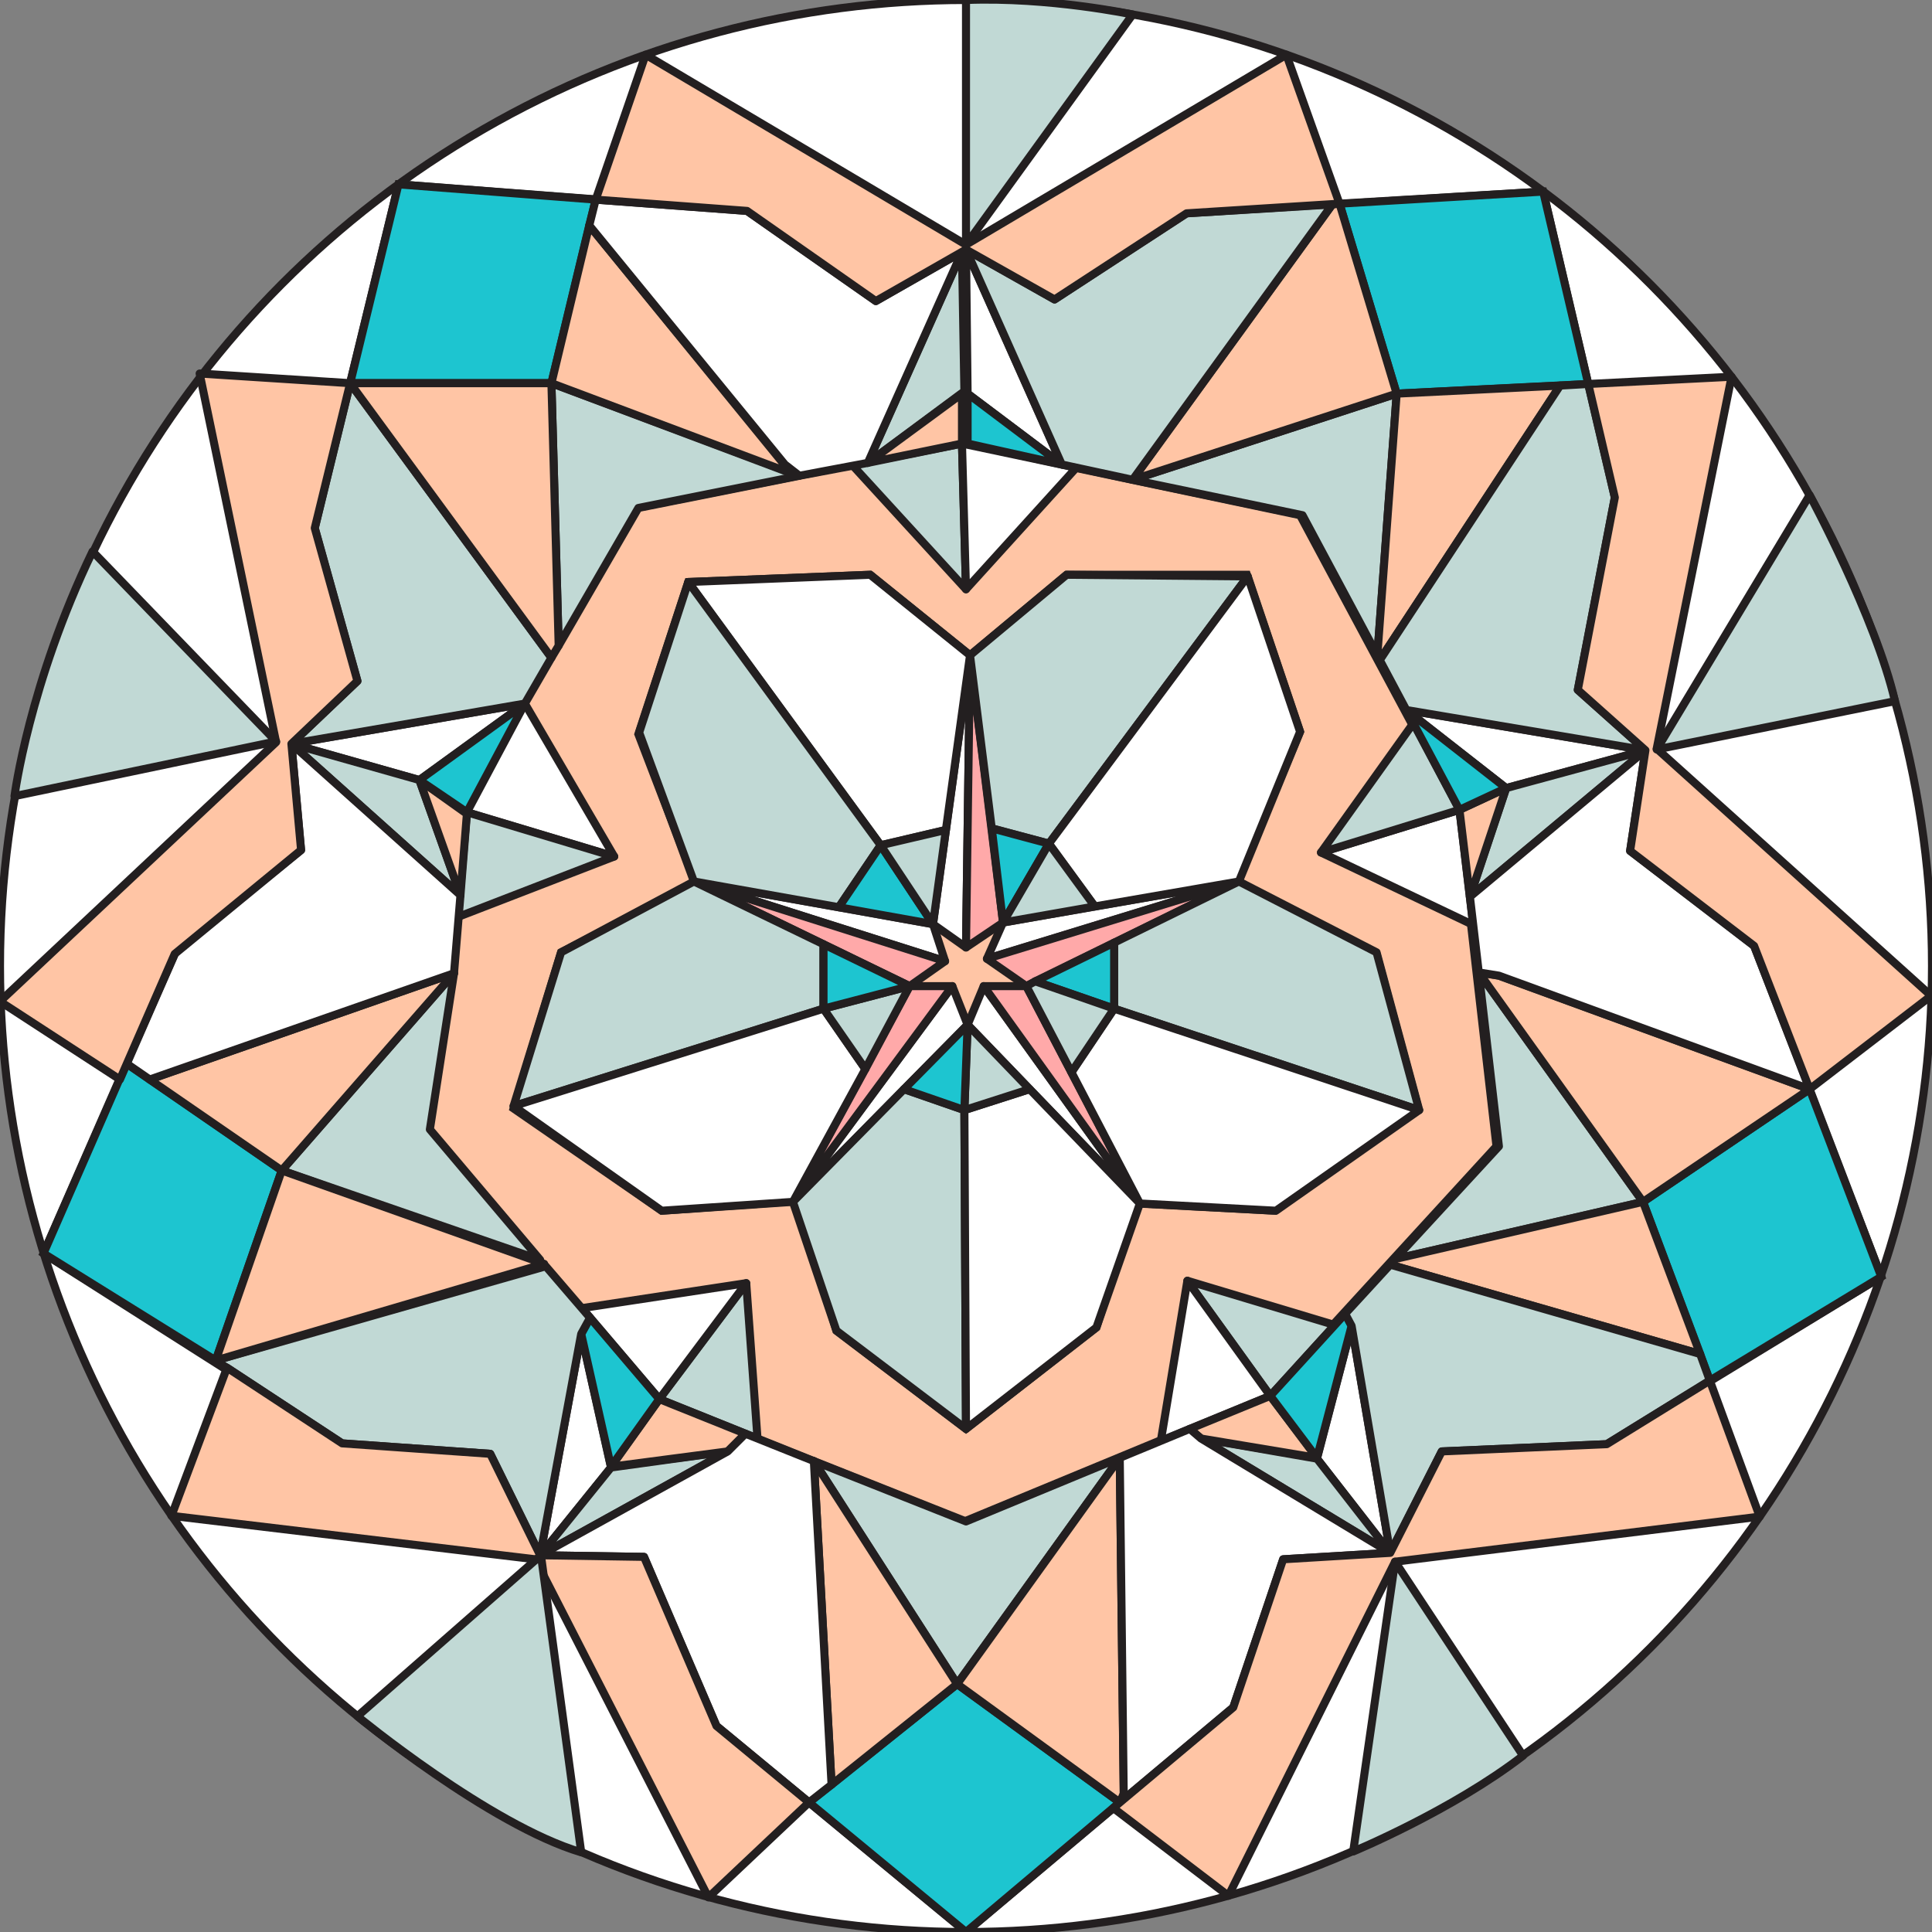 <?xml version="1.0" encoding="utf-8"?>
<!-- Generator: Adobe Illustrator 25.4.0, SVG Export Plug-In . SVG Version: 6.00 Build 0)  -->
<svg version="1.1" id="Layer_1" xmlns="http://www.w3.org/2000/svg" xmlns:xlink="http://www.w3.org/1999/xlink" x="0px" y="0px"
	 viewBox="0 0 24 24" style="enable-background:new 0 0 24 24;" xml:space="preserve">
<rect x="0" y="0" width="24" height="24" fill="#808080" stroke="none"/>
<style type="text/css">
	.st0{fill:#FFFFFF;stroke:#231F20;stroke-width:0.1;stroke-linecap:round;stroke-linejoin:round;stroke-miterlimit:10;}
	.st1{fill:none;stroke:#231F20;stroke-width:0.1;stroke-miterlimit:10;}
	.st2{fill:#FFC5A5;stroke:#231F20;stroke-width:0.1;stroke-linecap:round;stroke-linejoin:round;stroke-miterlimit:10;}
	.st3{fill:#FFA9A9;stroke:#231F20;stroke-width:0.1;stroke-linecap:round;stroke-linejoin:round;stroke-miterlimit:10;}
	.st4{fill:#C1D9D5;stroke:#231F20;stroke-width:0.1;stroke-linecap:round;stroke-linejoin:round;stroke-miterlimit:10;}
	.st5{fill:#1DC5D0;stroke:#231F20;stroke-width:0.1;stroke-linecap:round;stroke-linejoin:round;stroke-miterlimit:10;}
</style>
<circle class="st0" cx="12" cy="12" r="12"/>
<polygon class="st1" points="12,24 8.9,21.44 8,19.34 6.74,19.34 6.09,18.06 4.25,17.93 0.54,15.57 2.19,11.81 3.74,10.56 
	3.62,9.24 4.44,8.46 3.91,6.56 4.95,2.29 9.28,2.62 10.88,3.74 12,3.1 13.1,3.72 14.74,2.65 19.17,2.38 20.06,6.18 19.6,8.57 
	20.44,9.32 20.25,10.57 21.79,11.75 23.37,15.86 19.96,17.94 17.91,18.03 17.26,19.31 15.94,19.37 15.32,21.21 "/>
<polygon class="st2" points="11.93,5.51 16.15,6.4 18.11,10.06 18.59,14.24 15.75,17.34 11.98,18.9 8.17,17.38 5.31,14.03 
	5.61,12.15 5.78,9.97 7.9,6.31 "/>
<polygon class="st1" points="8.55,7.23 10.81,7.14 12.05,8.14 13.25,7.14 15.49,7.14 16.15,9.09 15.37,10.95 17.1,11.85 
	17.62,13.77 15.84,15.04 14.12,14.95 13.62,16.49 12,17.75 10.39,16.53 9.9,14.92 8.22,15.04 6.38,13.77 6.97,11.83 8.64,10.97 
	7.93,9.12 "/>
<g>
	<polygon class="st0" points="12.05,8.14 11.59,11.48 12,11.77 	"/>
	<g>
		<polygon class="st3" points="12.05,8.14 12.46,11.46 12,11.77 		"/>
	</g>
</g>
<g>
	<polygon class="st0" points="15.39,10.95 12.46,11.46 12.26,11.91 	"/>
	<g>
		<polygon class="st3" points="15.39,10.95 12.75,12.25 12.26,11.91 		"/>
	</g>
</g>
<g>
	<polygon class="st0" points="8.62,10.95 11.59,11.48 11.74,11.94 	"/>
	<g>
		<polygon class="st3" points="8.62,10.95 11.3,12.25 11.74,11.94 		"/>
	</g>
</g>
<g>
	<polygon class="st0" points="9.85,14.93 12.02,12.73 11.83,12.25 	"/>
	<g>
		<polygon class="st3" points="9.85,14.93 11.3,12.25 11.83,12.25 		"/>
	</g>
</g>
<g>
	<polygon class="st0" points="14.16,14.95 12.02,12.73 12.22,12.25 	"/>
	<g>
		<polygon class="st3" points="14.16,14.95 12.75,12.25 12.22,12.25 		"/>
	</g>
</g>
<polygon class="st4" points="10.23,12.53 10.23,11.73 8.62,10.95 6.97,11.83 6.38,13.74 "/>
<polygon class="st0" points="10.75,13.28 9.85,14.93 8.22,15.04 6.38,13.74 10.23,12.53 "/>
<polygon class="st4" points="13.84,12.53 13.84,11.71 15.39,10.95 17.1,11.83 17.63,13.79 "/>
<polygon class="st0" points="13.31,13.32 14.16,14.95 15.85,15.04 17.63,13.79 13.84,12.53 "/>
<polygon class="st4" points="13.25,7.14 12.05,8.14 12.32,10.29 13.03,10.48 15.5,7.16 "/>
<polygon class="st0" points="15.39,10.95 13.6,11.26 13.03,10.48 15.5,7.16 16.15,9.09 "/>
<polygon class="st0" points="12.05,8.14 11.75,10.31 10.94,10.5 8.55,7.23 10.81,7.14 "/>
<polygon class="st4" points="8.62,10.95 10.42,11.27 10.94,10.5 8.55,7.23 7.94,9.1 "/>
<polygon class="st4" points="11.98,13.79 12,17.75 10.39,16.53 9.85,14.93 11.23,13.53 "/>
<polygon class="st0" points="12.79,13.53 14.16,14.95 13.62,16.49 12,17.75 11.98,13.79 "/>
<polygon class="st4" points="12.02,12.73 12.79,13.53 11.98,13.79 "/>
<polygon class="st5" points="11.23,13.53 11.98,13.79 12.02,12.73 "/>
<polygon class="st4" points="11.3,12.25 10.75,13.28 10.23,12.53 "/>
<polygon class="st5" points="10.23,11.73 11.3,12.25 10.23,12.53 "/>
<polygon class="st5" points="10.94,10.5 10.42,11.27 11.59,11.48 "/>
<polygon class="st4" points="10.94,10.5 11.59,11.48 11.75,10.31 "/>
<polygon class="st5" points="13.03,10.48 12.32,10.29 12.46,11.46 "/>
<polygon class="st4" points="13.6,11.26 13.03,10.48 12.46,11.46 "/>
<polygon class="st5" points="13.84,11.71 13.84,12.53 12.86,12.19 "/>
<polygon class="st4" points="13.31,13.32 13.84,12.53 12.86,12.19 12.75,12.25 "/>
<g>
	<polygon class="st0" points="6.52,8.74 7.63,10.64 5.8,10.09 5.81,9.97 	"/>
	<polygon class="st4" points="5.69,11.39 7.63,10.64 5.8,10.09 	"/>
</g>
<polygon class="st4" points="10.59,5.78 12,7.32 11.95,5.51 "/>
<polygon class="st0" points="13.37,5.81 12,7.32 11.95,5.51 "/>
<g>
	<polygon class="st0" points="16.41,10.59 18.3,11.49 18.13,10.06 	"/>
	<polygon class="st4" points="17.56,8.98 16.41,10.59 18.13,10.06 	"/>
</g>
<g>
	<polygon class="st4" points="14.75,15.91 16.58,16.46 15.78,17.34 	"/>
	<polygon class="st0" points="14.42,17.9 15.78,17.34 14.75,15.91 	"/>
</g>
<g>
	<polygon class="st4" points="9.27,15.94 9.41,17.87 8.19,17.38 	"/>
	<polygon class="st0" points="9.27,15.94 7.23,16.25 8.19,17.38 	"/>
</g>
<polygon class="st5" points="10.05,22.39 11.89,20.92 13.91,22.39 12,24 "/>
<polygon class="st5" points="1.57,13.21 3.5,14.54 2.68,16.9 0.54,15.57 "/>
<polygon class="st5" points="20.41,14.93 21.24,17.15 23.37,15.86 22.48,13.53 "/>
<polygon class="st5" points="16.64,2.53 17.35,4.89 19.73,4.77 19.17,2.38 "/>
<polygon class="st5" points="7.4,2.48 6.85,4.76 4.35,4.76 4.95,2.29 "/>
<polygon class="st0" points="16.79,16.47 17.27,19.29 16.36,18.12 "/>
<polygon class="st4" points="14.92,17.87 16.36,18.12 17.27,19.29 "/>
<polygon class="st2" points="14.78,17.75 14.92,17.87 16.36,18.11 15.78,17.34 "/>
<polygon class="st5" points="16.71,16.32 16.79,16.47 16.36,18.11 15.78,17.34 "/>
<polygon class="st4" points="18.37,12.08 20.41,14.93 17.33,15.64 18.62,14.24 "/>
<polygon class="st0" points="17.47,8.82 18.71,9.79 20.44,9.32 "/>
<polygon class="st4" points="18.26,11.14 20.44,9.32 18.71,9.79 "/>
<polygon class="st2" points="18.13,10.06 18.26,11.14 18.71,9.79 "/>
<polygon class="st5" points="17.47,8.82 18.13,10.06 18.71,9.79 "/>
<polygon class="st4" points="17.35,4.89 17.11,8.14 16.18,6.4 14.07,5.96 "/>
<polygon class="st0" points="12,3.1 12.02,4.89 13.19,5.77 "/>
<polygon class="st5" points="12.02,5.51 13.19,5.77 12.02,4.89 "/>
<polygon class="st0" points="7.22,16.57 6.71,19.32 7.59,18.23 "/>
<polygon class="st4" points="9.04,18.03 7.59,18.23 6.71,19.32 "/>
<polygon class="st2" points="9.26,17.81 9.04,18.03 7.59,18.22 8.19,17.38 "/>
<polygon class="st5" points="7.33,16.37 7.22,16.57 7.59,18.22 8.19,17.38 "/>
<polygon class="st4" points="5.64,12.09 3.5,14.54 6.71,15.65 5.34,14.03 "/>
<polygon class="st0" points="6.52,8.74 5.21,9.69 3.62,9.24 "/>
<polygon class="st4" points="5.72,11.12 3.62,9.24 5.21,9.69 "/>
<polygon class="st2" points="5.8,10.11 5.72,11.12 5.21,9.69 "/>
<polygon class="st5" points="6.52,8.74 5.8,10.09 5.21,9.69 "/>
<polygon class="st4" points="6.85,4.76 6.94,8.02 7.93,6.31 9.93,5.91 "/>
<polygon class="st4" points="11.95,3.13 11.98,4.86 10.78,5.75 "/>
<polygon class="st2" points="11.95,5.51 10.78,5.75 11.95,4.89 "/>
<polygon class="st4" points="13.91,18.11 11.89,20.92 10.11,18.15 12,18.9 "/>
<polygon class="st4" points="6.78,15.73 2.68,16.9 4.25,17.93 6.09,18.06 6.71,19.32 7.22,16.57 7.33,16.37 "/>
<polygon class="st2" points="3.5,14.54 6.76,15.7 2.68,16.9 "/>
<polygon class="st2" points="10.11,18.15 10.33,22.17 11.89,20.92 "/>
<polygon class="st0" points="9.26,17.81 10.11,18.15 10.33,22.17 10.05,22.39 8.9,21.44 8,19.34 6.71,19.32 9.04,18.03 "/>
<polygon class="st2" points="5.64,12.09 1.86,13.41 3.5,14.54 "/>
<polygon class="st0" points="3.62,9.24 5.72,11.12 5.64,12.09 1.86,13.41 1.57,13.21 2.19,11.81 3.74,10.56 "/>
<polygon class="st4" points="4.35,4.76 6.85,8.17 6.52,8.74 3.62,9.24 4.44,8.46 3.91,6.56 "/>
<polygon class="st2" points="6.85,4.76 6.94,8.02 6.85,8.17 4.35,4.76 "/>
<polygon class="st2" points="7.32,2.8 9.83,5.88 6.85,4.76 "/>
<polygon class="st0" points="7.4,2.48 9.28,2.62 10.88,3.74 11.95,3.13 10.78,5.75 9.93,5.91 9.75,5.77 7.32,2.8 "/>
<polygon class="st2" points="16.55,2.54 14.07,5.96 17.35,4.89 16.64,2.53 "/>
<polygon class="st4" points="14.74,2.65 13.1,3.72 12,3.1 13.19,5.77 14.07,5.96 16.55,2.54 "/>
<polygon class="st2" points="19.38,4.79 17.14,8.2 17.11,8.14 17.35,4.89 "/>
<polygon class="st4" points="19.73,4.77 19.38,4.79 17.14,8.2 17.47,8.82 20.44,9.32 19.6,8.57 20.06,6.18 "/>
<polygon class="st2" points="18.37,12.08 20.41,14.93 22.48,13.53 18.62,12.12 "/>
<polygon class="st0" points="21.79,11.75 22.48,13.53 18.62,12.12 18.37,12.08 18.26,11.14 20.44,9.32 20.25,10.57 "/>
<polygon class="st2" points="17.27,15.71 21.12,16.82 20.41,14.93 17.33,15.64 "/>
<polygon class="st4" points="21.24,17.15 19.96,17.94 17.91,18.03 17.27,19.29 16.79,16.47 16.71,16.32 17.27,15.71 21.12,16.82 "/>
<polygon class="st2" points="11.89,20.92 13.91,22.39 13.96,22.28 13.91,18.11 "/>
<polygon class="st0" points="15.32,21.21 13.96,22.35 13.91,18.11 14.78,17.75 14.92,17.87 17.27,19.29 15.94,19.37 "/>
<polygon class="st2" points="8.02,0.68 7.4,2.48 9.28,2.62 10.88,3.74 12,3.1 13.1,3.72 14.74,2.65 16.64,2.53 15.98,0.68 12,3.04 
	"/>
<polygon class="st2" points="19.73,4.77 21.51,4.68 20.58,9.3 23.99,12.37 22.48,13.53 21.79,11.75 20.25,10.57 20.44,9.32 
	19.6,8.57 20.06,6.18 "/>
<polygon class="st2" points="21.24,17.15 21.86,18.84 17.33,19.4 15.26,23.55 13.83,22.46 13.96,22.35 15.32,21.21 15.94,19.37 
	17.27,19.29 17.91,18.03 19.96,17.94 "/>
<polygon class="st2" points="2.82,16.99 2.13,18.83 6.65,19.37 8.8,23.57 10.05,22.39 8.9,21.44 8,19.34 6.71,19.32 6.09,18.06 
	4.25,17.93 "/>
<polygon class="st2" points="0,12.44 1.49,13.41 2.17,11.85 3.74,10.56 3.62,9.24 4.44,8.46 3.91,6.56 4.35,4.76 2.48,4.64 
	3.43,9.22 "/>
<path class="st4" d="M4.44,21.32c0,0,1.64,1.35,2.78,1.69l-0.5-3.69L4.44,21.32z"/>
<path class="st4" d="M16.81,23c0,0,1.23-0.51,2.11-1.19l-1.59-2.41L16.81,23z"/>
<path class="st4" d="M22.48,6.15c0,0,0.82,1.52,1.06,2.56l-2.96,0.6L22.48,6.15z"/>
<path class="st4" d="M14.07,0.18c0,0-1.04-0.22-2.07-0.18v3.04L14.07,0.18z"/>
<path class="st4" d="M0.18,9.89c0,0,0.18-1.4,0.97-3.04l2.28,2.36L0.18,9.89z"/>
</svg>
